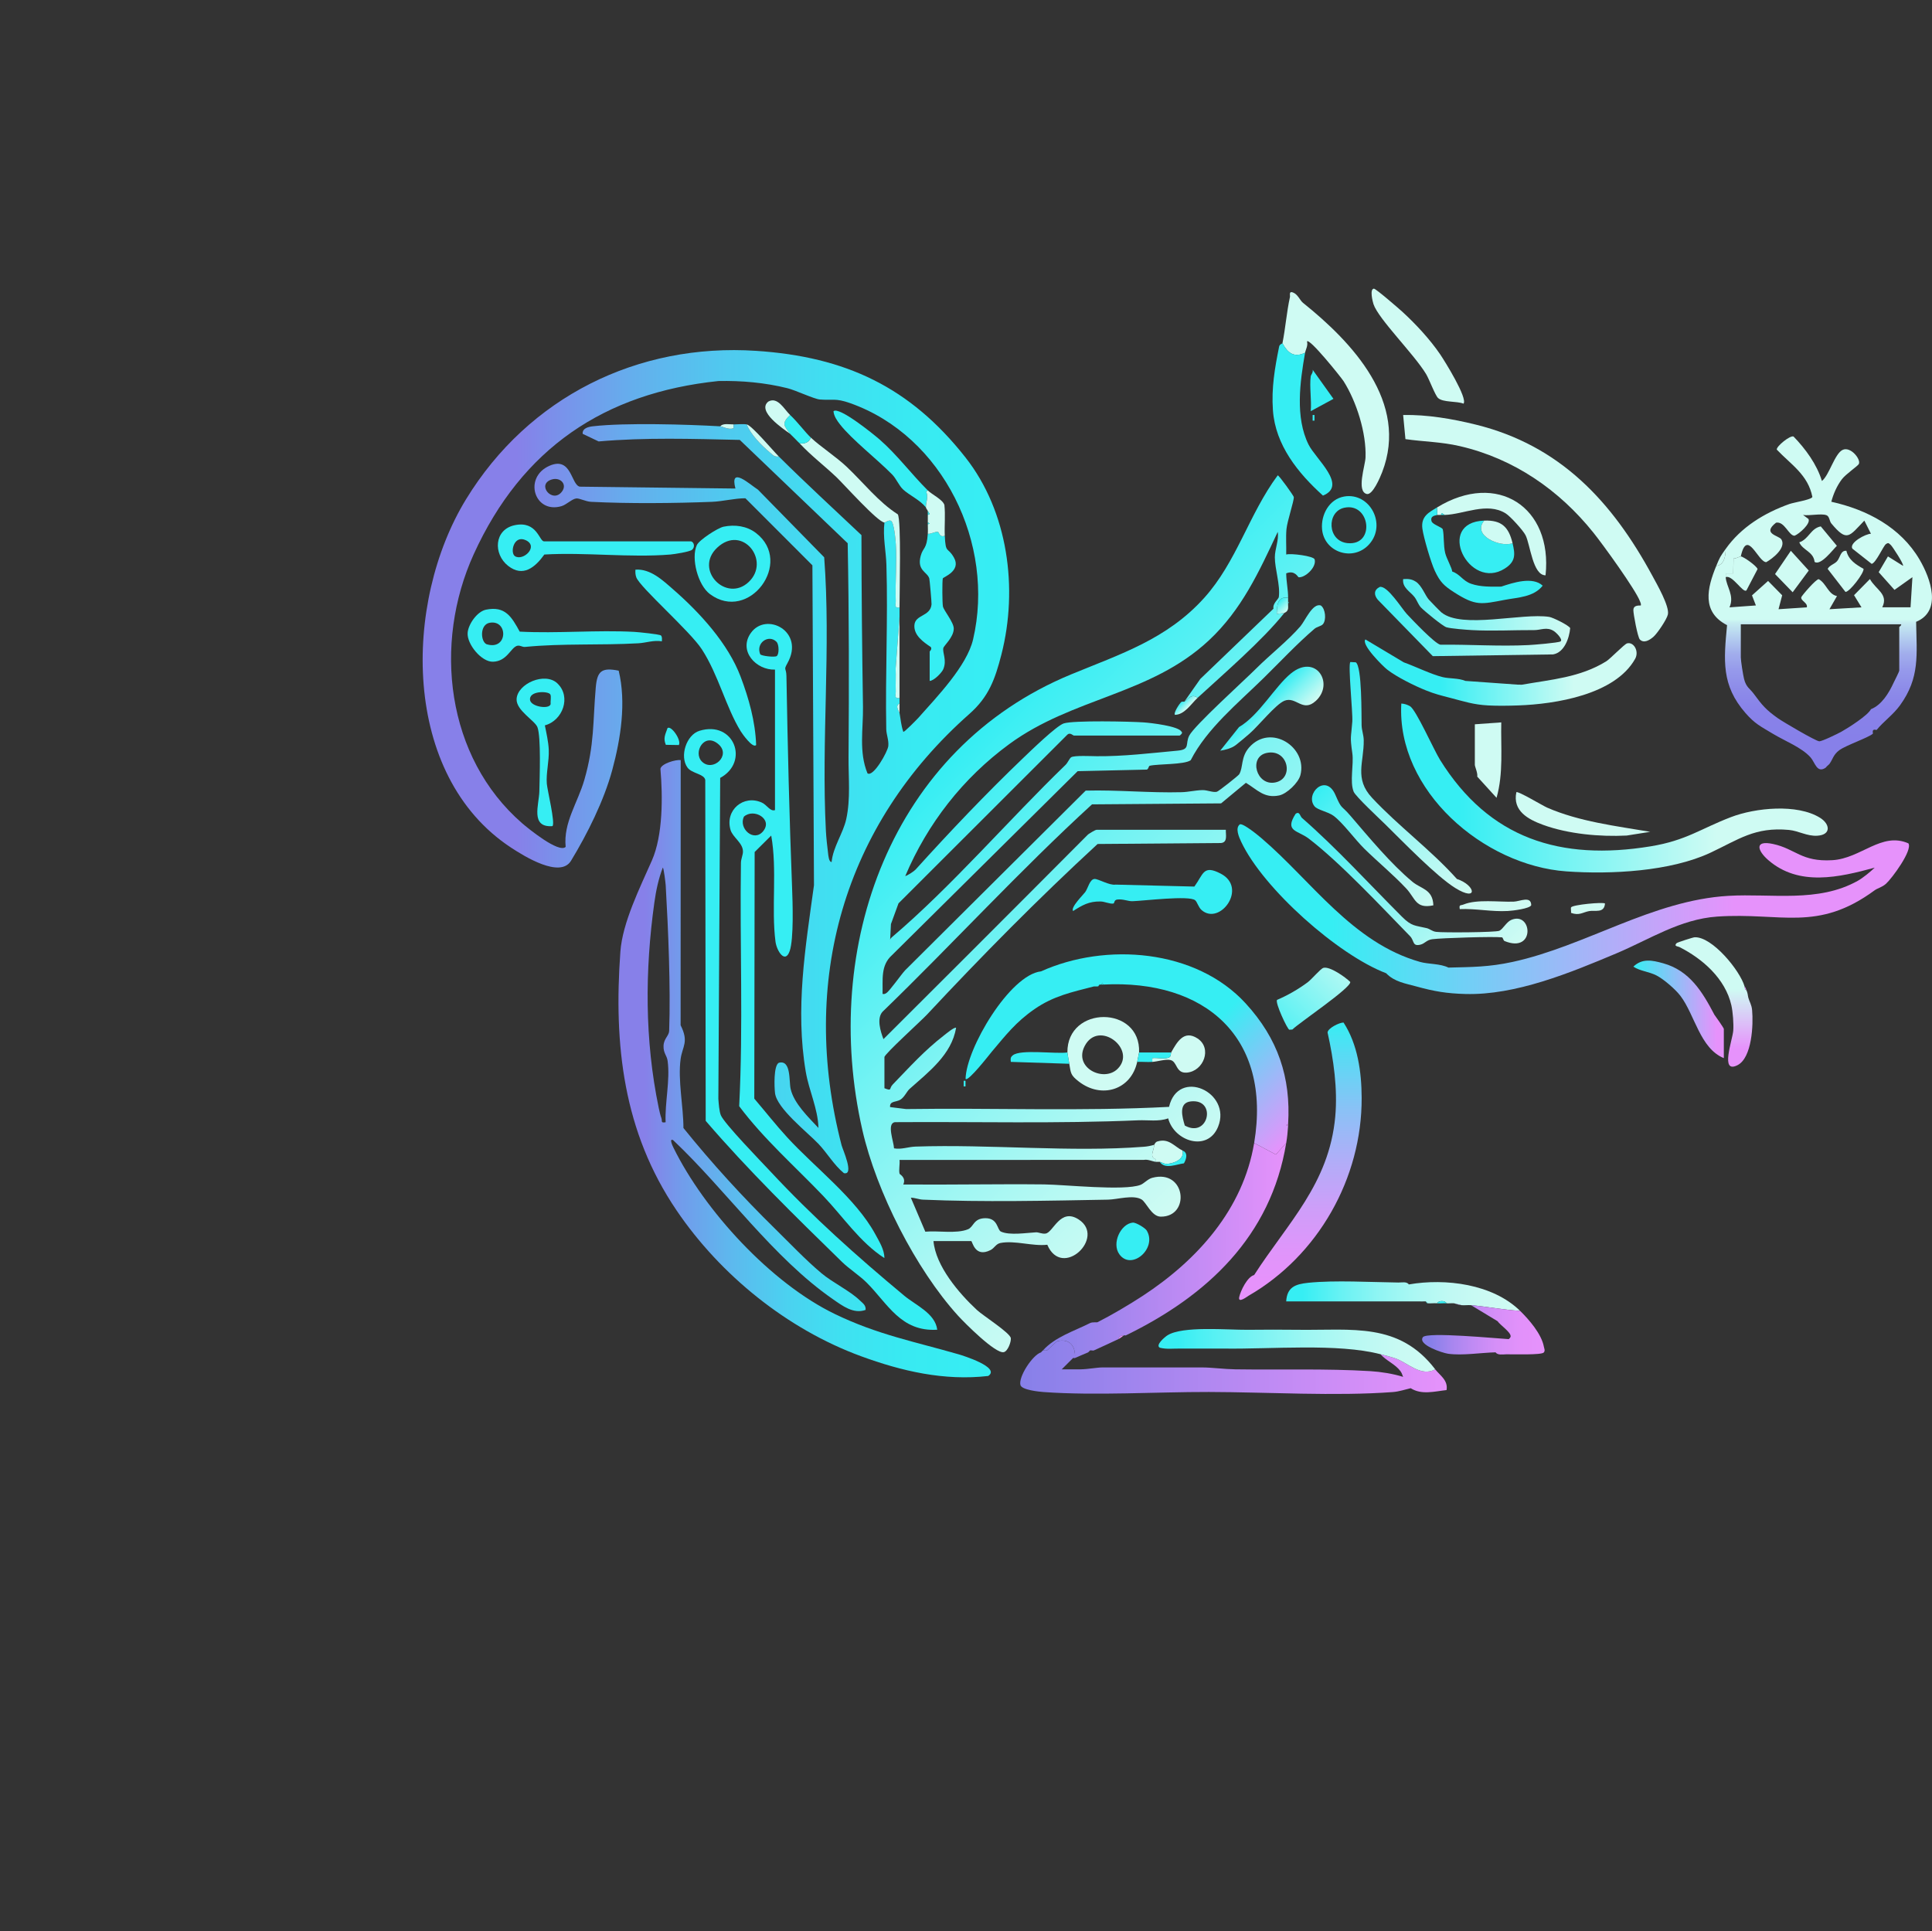 <?xml version="1.0" encoding="UTF-8"?>
<svg id="Layer_1" data-name="Layer 1" xmlns="http://www.w3.org/2000/svg" xmlns:xlink="http://www.w3.org/1999/xlink" viewBox="0 0 1024.23 1024">
  <rect x="0" y="0" width="1024.23" height="1024" fill="#333333" stroke="none"/>
  <defs>
    <style>
      .cls-1 {
        fill: url(#linear-gradient-8);
      }

      .cls-2 {
        fill: url(#linear-gradient-7);
      }

      .cls-3 {
        fill: url(#linear-gradient-5);
      }

      .cls-4 {
        fill: url(#linear-gradient-6);
      }

      .cls-5 {
        fill: url(#linear-gradient-9);
      }

      .cls-6 {
        fill: url(#linear-gradient-4);
      }

      .cls-7 {
        fill: url(#linear-gradient-3);
      }

      .cls-8 {
        fill: url(#linear-gradient-2);
      }

      .cls-9 {
        fill: url(#linear-gradient);
      }

      .cls-10 {
        fill: #e692fb;
      }

      .cls-11 {
        fill: #36eef3;
      }

      .cls-12 {
        fill: #cffbf3;
      }

      .cls-13 {
        fill: #cffbf3;
      }

      .cls-14 {
        fill: url(#linear-gradient-10);
      }

      .cls-15 {
        fill: url(#linear-gradient-11);
      }

      .cls-16 {
        fill: url(#linear-gradient-12);
      }

      .cls-17 {
        fill: url(#linear-gradient-13);
      }

      .cls-18 {
        fill: url(#linear-gradient-19);
      }

      .cls-19 {
        fill: url(#linear-gradient-14);
      }

      .cls-20 {
        fill: url(#linear-gradient-21);
      }

      .cls-21 {
        fill: url(#linear-gradient-20);
      }

      .cls-22 {
        fill: url(#linear-gradient-22);
      }

      .cls-23 {
        fill: url(#linear-gradient-23);
      }

      .cls-24 {
        fill: url(#linear-gradient-15);
      }

      .cls-25 {
        fill: url(#linear-gradient-16);
      }

      .cls-26 {
        fill: url(#linear-gradient-17);
      }

      .cls-27 {
        fill: url(#linear-gradient-18);
      }

      .cls-28 {
        fill: url(#linear-gradient-24);
      }

      .cls-29 {
        fill: #8780e9;
      }
    </style>
    <linearGradient id="linear-gradient" x1="511.61" y1="393.81" x2="691.52" y2="573.72" gradientUnits="userSpaceOnUse">
      <stop offset="0" stop-color="#36eef3"/>
      <stop offset=".46" stop-color="#83f4f3"/>
      <stop offset=".82" stop-color="#b9f9f3"/>
      <stop offset="1" stop-color="#cffbf3"/>
    </linearGradient>
    <linearGradient id="linear-gradient-2" x1="327.87" y1="566.62" x2="525.27" y2="566.62" gradientUnits="userSpaceOnUse">
      <stop offset=".07" stop-color="#8780e9"/>
      <stop offset=".17" stop-color="#719ceb"/>
      <stop offset=".31" stop-color="#5cbaee"/>
      <stop offset=".45" stop-color="#4bd1f0"/>
      <stop offset=".6" stop-color="#3fe1f1"/>
      <stop offset=".77" stop-color="#38eaf2"/>
      <stop offset="1" stop-color="#36eef3"/>
    </linearGradient>
    <linearGradient id="linear-gradient-3" x1="965.01" y1="231.37" x2="965.01" y2="407.92" gradientUnits="userSpaceOnUse">
      <stop offset=".55" stop-color="#cffbf3"/>
      <stop offset=".56" stop-color="#c6ecf1"/>
      <stop offset=".61" stop-color="#b2caef"/>
      <stop offset=".65" stop-color="#a2afec"/>
      <stop offset=".7" stop-color="#969aeb"/>
      <stop offset=".76" stop-color="#8d8be9"/>
      <stop offset=".82" stop-color="#8882e9"/>
      <stop offset=".92" stop-color="#8780e9"/>
    </linearGradient>
    <linearGradient id="linear-gradient-4" x1="224.06" y1="403.86" x2="534.98" y2="403.86" gradientUnits="userSpaceOnUse">
      <stop offset=".16" stop-color="#8780e9"/>
      <stop offset=".21" stop-color="#7d8cea"/>
      <stop offset=".36" stop-color="#64afed"/>
      <stop offset=".52" stop-color="#4fcaef"/>
      <stop offset=".68" stop-color="#41def1"/>
      <stop offset=".84" stop-color="#38eaf2"/>
      <stop offset="1" stop-color="#36eef3"/>
    </linearGradient>
    <linearGradient id="linear-gradient-5" x1="742.78" y1="417.8" x2="968.95" y2="417.8" gradientUnits="userSpaceOnUse">
      <stop offset=".14" stop-color="#36eef3"/>
      <stop offset=".74" stop-color="#cffbf3"/>
    </linearGradient>
    <linearGradient id="linear-gradient-6" x1="728.95" y1="327.42" x2="832.43" y2="327.42" xlink:href="#linear-gradient"/>
    <linearGradient id="linear-gradient-7" x1="547.62" y1="513.46" x2="661.34" y2="627.17" gradientUnits="userSpaceOnUse">
      <stop offset=".55" stop-color="#36eef3"/>
      <stop offset="1" stop-color="#e692fb"/>
    </linearGradient>
    <linearGradient id="linear-gradient-8" x1="700.46" y1="417.88" x2="794.49" y2="511.92" xlink:href="#linear-gradient"/>
    <linearGradient id="linear-gradient-9" x1="699.6" y1="367.29" x2="792.82" y2="460.52" xlink:href="#linear-gradient"/>
    <linearGradient id="linear-gradient-10" x1="719.36" y1="502.87" x2="664.1" y2="558.13" gradientUnits="userSpaceOnUse">
      <stop offset="0" stop-color="#cffbf3"/>
      <stop offset=".93" stop-color="#36eef3"/>
    </linearGradient>
    <linearGradient id="linear-gradient-11" x1="668.55" y1="372.63" x2="682.55" y2="386.64" gradientUnits="userSpaceOnUse">
      <stop offset="0" stop-color="#36eef3"/>
      <stop offset=".46" stop-color="#83f4f3"/>
      <stop offset=".82" stop-color="#b9f9f3"/>
      <stop offset="1" stop-color="#cffbf3"/>
    </linearGradient>
    <linearGradient id="linear-gradient-12" x1="681.87" y1="687.22" x2="805.87" y2="687.22" gradientUnits="userSpaceOnUse">
      <stop offset=".07" stop-color="#36eef3"/>
      <stop offset=".11" stop-color="#42eff3"/>
      <stop offset=".25" stop-color="#6cf2f3"/>
      <stop offset=".4" stop-color="#90f5f3"/>
      <stop offset=".55" stop-color="#abf8f3"/>
      <stop offset=".69" stop-color="#bff9f3"/>
      <stop offset=".85" stop-color="#cbfaf3"/>
      <stop offset="1" stop-color="#cffbf3"/>
    </linearGradient>
    <linearGradient id="linear-gradient-13" x1="697.32" y1="418.77" x2="759.21" y2="480.67" xlink:href="#linear-gradient"/>
    <linearGradient id="linear-gradient-14" x1="753.93" y1="705.1" x2="818.86" y2="705.1" gradientUnits="userSpaceOnUse">
      <stop offset=".07" stop-color="#8780e9"/>
      <stop offset=".24" stop-color="#a786ef"/>
      <stop offset=".43" stop-color="#c28bf4"/>
      <stop offset=".61" stop-color="#d68ff8"/>
      <stop offset=".8" stop-color="#e291fa"/>
      <stop offset="1" stop-color="#e692fb"/>
    </linearGradient>
    <linearGradient id="linear-gradient-15" x1="908.67" y1="565.57" x2="908.67" y2="496.94" gradientUnits="userSpaceOnUse">
      <stop offset=".14" stop-color="#e692fb"/>
      <stop offset=".6" stop-color="#cffbf3"/>
    </linearGradient>
    <linearGradient id="linear-gradient-16" x1="865.89" y1="535.17" x2="913.87" y2="535.17" gradientUnits="userSpaceOnUse">
      <stop offset="0" stop-color="#36eef3"/>
      <stop offset=".92" stop-color="#e692fb"/>
    </linearGradient>
    <linearGradient id="linear-gradient-17" x1="552.87" y1="663.02" x2="681.87" y2="663.02" gradientUnits="userSpaceOnUse">
      <stop offset="0" stop-color="#8780e9"/>
      <stop offset="1" stop-color="#e692fb"/>
    </linearGradient>
    <linearGradient id="linear-gradient-18" x1="656.07" y1="482.03" x2="1012.05" y2="482.03" gradientUnits="userSpaceOnUse">
      <stop offset=".14" stop-color="#36eef3"/>
      <stop offset=".74" stop-color="#e692fb"/>
    </linearGradient>
    <linearGradient id="linear-gradient-19" x1="723.55" y1="356.61" x2="867.63" y2="356.61" gradientUnits="userSpaceOnUse">
      <stop offset=".28" stop-color="#36eef3"/>
      <stop offset=".77" stop-color="#cffbf3"/>
    </linearGradient>
    <linearGradient id="linear-gradient-20" x1="626.39" y1="372.04" x2="629.78" y2="375.42" xlink:href="#linear-gradient"/>
    <linearGradient id="linear-gradient-21" x1="677.59" y1="318.99" x2="682.46" y2="323.86" xlink:href="#linear-gradient"/>
    <linearGradient id="linear-gradient-22" x1="689.38" y1="689.21" x2="689.38" y2="542.15" gradientUnits="userSpaceOnUse">
      <stop offset=".07" stop-color="#e692fb"/>
      <stop offset=".18" stop-color="#df95fa"/>
      <stop offset=".33" stop-color="#ce9ef9"/>
      <stop offset=".5" stop-color="#b1adf8"/>
      <stop offset=".69" stop-color="#89c2f6"/>
      <stop offset=".89" stop-color="#56dcf4"/>
      <stop offset="1" stop-color="#36eef3"/>
    </linearGradient>
    <linearGradient id="linear-gradient-23" x1="540.86" y1="724.92" x2="767" y2="724.92" xlink:href="#linear-gradient-17"/>
    <linearGradient id="linear-gradient-24" x1="614.18" y1="715.94" x2="760.87" y2="715.94" gradientUnits="userSpaceOnUse">
      <stop offset=".07" stop-color="#36eef3"/>
      <stop offset=".16" stop-color="#4ef0f3"/>
      <stop offset=".36" stop-color="#7bf3f3"/>
      <stop offset=".54" stop-color="#9ff7f3"/>
      <stop offset=".72" stop-color="#b9f9f3"/>
      <stop offset=".88" stop-color="#c9faf3"/>
      <stop offset="1" stop-color="#cffbf3"/>
    </linearGradient>
  </defs>
  <path class="cls-9" d="M612.87,616.02c-1.96-.17-4.21-1.47-6.45-1.05l-129.55.04c.28,2.28-.48,5.2.03,7.32.08.35,3.63,1.95,1.97,5.69,24.83.22,49.71-.31,74.55-.05,10.98.11,42.55,3.55,51.18.26,1.9-.72,3.87-3.12,6.24-3.75,17.91-4.8,20.38,20.77,4.49,20.59-4.85-.05-7.64-7.62-10.15-9.12-4.41-2.63-12.81.02-17.76.11-31.62.57-66.68,1.38-98.09,0-2.28-.1-4.22-1.01-6.45-1.04l7.67,18.03c6.64-.67,16.47,1.23,22.6-1.28,3.1-1.27,2.86-5.83,9.23-5.88,6.75-.05,6.16,6.15,8.26,7.11,4.59,2.11,13.53.65,18.57.38,1.43-.08,3.17.95,5.12.66,4.06-.6,7.72-13.84,17.51-7.48,14.64,9.5-8.78,31.9-16.63,13.41-7.83.9-17.16-2.41-24.82-.94-2.43.47-3.17,2.69-5.24,3.75-8.45,4.3-9.61-4.77-10.28-4.77h-20c1.17,13.26,13.51,27.7,22.99,36.51,3.31,3.09,17.74,12.2,18.02,15.01.2,1.97-1.59,6.86-3.7,7.38-4.37,1.08-20.96-15.66-24.34-19.38-22.32-24.61-43.19-65.61-50.66-98.34-22.18-97.14,15.08-202.19,110.72-241.65,26.11-10.77,50.74-18.6,70.48-40.52,17.3-19.2,23.71-44.4,38.99-64.99.72-.01,8.44,10.79,8.52,11.5.2,1.96-3.52,12.84-3.89,17.1-.39,4.44,0,8.94-.13,13.38,2.35-.75,14.57.78,15.07,2.58,1.17,4.18-5.18,9.89-8.5,9.47-.38-.05-2.01-3.93-6.57-2.06.03,4.5,1.02,8.4,1.01,13-5.72-1.09-5.95,4.3-6.01,8.49l4.01-.49c-11.42,14.39-32.34,32.43-46,45-3.14-2.35-4.57.3-7,2l8.46-12.04,38.78-37.23c-.55-2.82,2.67-5.01,2.83-6.16.86-6.31-2.12-14.9-2.11-21.11.01-4.34,2.21-9.04,1.54-13.45-9.96,21.21-19.07,41.23-36.49,57.51-31.07,29.02-72.04,30.18-105.93,55.07-24.44,17.95-43.23,41.99-55.06,69.93,1.37-.41,4.69-2.59,5.5-3.49,17.82-19.73,37.47-40.42,56.95-59.05,3.96-3.79,17.71-17.16,21.58-18.42,5.18-1.69,35.32-1.03,42.43-.54,3.8.26,18.7,2,20.02,4.99.99.55-.9,2-1.01,2h-56c-.52,0-2.05-1.79-3.45-.56l-89.59,89.51-4.01,10.99-.46,9.04c-.13-1.14.47-1.66,1.25-2.32,31.48-26.78,61.63-61.98,91.79-91.14,1.16-1.13,2.12-3.51,2.97-4.03,1.74-1.06,10.7-.57,13.54-.55,14.09.13,28.7-1.63,42.97-2.96,6.78-.63,3.81-3.47,6.06-7.93,2.7-5.34,29.07-29.17,35.45-35.55,7.29-7.28,17.21-15.1,23.52-22.47,2.49-2.91,6.44-12.51,10.84-10.99,2.47,1.8,2.97,7.72,1.08,9.9-.97,1.11-3.11,1.27-4.52,2.48-9.57,8.23-17.99,17.32-26.92,26.08-13.51,13.26-30.11,26.82-38.66,43.57-3.47,2.42-17,1.88-21.69,2.92-.77.17-.6,2.34-2.11,2.06l-36.12.82-98.47,97.58c-6.08,5.43-4.76,13.02-4.97,20.52.95.18,1.28,0,2.02-.46,1.76-1.1,7.76-9.72,9.94-12.06l95.73-95.27c16.98-.46,33.84,1.3,50.84.84,3.65-.1,7.07-.99,10.99-1.11,2.67-.08,5.55,1.39,7.7.88.91-.22,11.4-8.51,11.84-9.25,2.24-3.7.75-9.08,5.27-14.23,11.4-12.98,31.1-.13,27.18,14.69-1.07,4.04-7.19,9.9-11.25,10.74-7.95,1.64-11.55-3.02-17.63-6.7l-13.16,10.91-68.43.52c-38.42,35.15-73.61,73.73-111.06,109.97-3.18,3.56-1.09,10.37.5,14.51l46.04-45.96c20.85-20.82,41.63-41.71,62.43-62.57.9-.65,3.79-2.46,4.54-2.46h68.5c-.1,2.69,1.07,6.6-2.5,7l-65.48.52c-31.47,28.98-61.37,59.3-90.5,90.5-2.99,3.2-22.51,20.9-22.51,22.49v16.5c4.29,1.67,2.22.28,4.44-2.02,9.07-9.36,16.61-17.84,27.08-25.95.95-.74,5.78-4.77,6.47-4.02-2.41,14.25-14.59,23.37-24.64,32.35-1.52,1.35-2.67,4.28-4.82,5.68s-5.88.58-5.53,3.96l8.45,1.05c46.46-.68,93.07,1.26,139.43-1.16,4.85-20.87,33.4-7.77,26.01,10.52-5.48,13.57-23.29,7.77-26.47-4.43-5.06,1.85-10.6.81-15.92,1.03-42.84,1.85-86.01.68-129.01.99-4.37.76-.57,10.19-.4,13.88,3.88.72,7.51-.8,11.35-.93,39.31-1.35,82.52,3.11,121.1.09,1.92-.15,3.63-.49,5.45-1.04-.03,3.21-2.85,6.29.98,7.66l.02,1.34ZM671.61,399.19c-9.92,2.02-5.57,17.75,4.53,15.65s6.75-17.95-4.53-15.65ZM628.11,596.77c12.61,6.98,17.11-14.28,3.23-12.81-6.69.71-4.65,8.12-3.23,12.81Z"/>
  <path class="cls-8" d="M360.87,403.02l-.05,140.56c4.51,8.95.94,11.12.01,17.9-1.54,11.29,1.48,25.1,1.49,36.6,15.19,18.82,31.33,36.5,48.58,53.42,7.86,7.71,15.99,16.33,24.5,23.5,6.06,5.1,15.16,9.35,20.48,14.52,1.46,1.42,3.3,2.54,3,5-6.42,2.33-12.3-2.2-17.32-5.68-31.84-22.07-56.68-57.9-84.69-84.32-2.41-1.25-.04,3.57.11,3.89,16.42,33.46,51.73,71.93,85.68,88.32,22.72,10.97,42.13,14.57,65.64,21.36,1.69.49,22.43,6.87,15.6,11.45-23.35,2.69-45.83-2.54-67.54-10.51-38.98-14.31-74.44-42.95-97.7-77.3-28.24-41.69-33.38-87.59-29.77-137.21,1.12-15.41,10.42-33.99,16.71-48.3,5.89-13.4,5.79-34.1,4.51-48.61.51-2.75,8.13-4.97,10.77-4.61ZM352.87,595.02c-.46-10.31,2.47-22.36,1.06-32.55-.41-2.96-2.3-4.08-2.16-7.96s2.89-5.33,2.98-7.93c.81-23.2-.47-53.54-1.83-77.1-.07-1.24-1.06-9.47-1.54-9.47-2.29,5.93-3.6,12.22-4.48,18.53-5.04,36.1-5.13,72.91,2.28,108.69.37,1.79.84,3.9,1.45,5.6.57,1.59-.54,2.68,2.25,2.19Z"/>
  <path class="cls-7" d="M914.87,291.02c8.07-11.41,20.36-19.03,33.72-23.78,2.44-.87,11.92-2.33,12.22-3.79-2.32-11.74-11.3-17.11-18.87-25.07-.3-1.7,7.21-7.8,8.91-6.92,6.33,6.56,12.33,14.7,15.02,23.56,3.89-3.04,6.76-14.52,11-16.5s9.85,5.1,8.56,7.51c-.59,1.1-6.96,5.38-8.99,8.09-2.64,3.52-4.45,7.64-5.59,11.9,18.94,4.2,36.78,13.55,46.81,30.71,5.9,10.09,11.98,27.23-1.85,32.96.3,17.39,2.1,29.58-8.53,44.26-3.65,5.04-8.76,8.57-12.42,13.08-3.03-.76-1.69,1.73-2,2-2.39,2.1-14.18,6.1-17.77,8.73-3.18,2.33-3.44,4.81-5.23,7.27-.31.42-1.29,1.08-2,2-4.66,3.17-5.64-2.82-8.02-5.48-4.8-5.33-13.5-8.6-19.98-12.52s-9.44-5.18-14.51-10.99c-12.88-14.74-11.52-27.98-9.76-46.58-13.58-6.98-10.59-19.59-5.73-31.43,4.29-.38,4.98-5.47,5-9ZM914.87,306.02c.28,5.02,4.8,9.72,2,16l14-1.01-2.07-5.34,8.53-7.65,7.47,7.6-1.93,7.39,14.99-1c.64-2.4-3.29-3.4-2.93-5.36.12-.66,7.87-9.8,9.29-9.56,4.01,2.25,4.99,8.06,9.64,8.94l-4,6.98,16.99-1-3.95-6.44,8.42-8.56c3.08,5.65,10,7.94,6.54,14.99h14.99s1-15.99,1-15.99l-9.51,6.75-8.38-9.4,4.91-8.35,7.98,4.99c.66-.67-5.7-10.42-6.46-11.03-1.03-.84-1.11-1.48-2.57-.5-1.37.92-5.28,10.01-7.57,10.49l-10.25-8.08c-1.81-3.16,7.19-7.91,9.86-7.88l-3.5-6.97c-8.09,8.38-9.08,11.59-17.51,1.49-1.03-1.23-.92-3.78-2.62-4.38-2.89-1.02-8.99.45-12.37-.12l2.86,2.12c1.39,2.37-4.93,7.99-7.36,8.91-3.09,0-5.27-7.77-9.8-6.93-7.69,6,1.5,6.74,2.82,8.88,2.73,4.41-4.67,10.18-8.02,12.05-4.39,0-10.14-18.26-13.5-3.03-.49-.03-2.76,1.27-3.88,1.11l-.11,7.9h-4.02c.02.66-.03,1.33,0,1.99ZM929.87,368.02c4.29,5.87,6.47,8.42,12.69,12.81,2.76,1.95,19.86,12,21.87,12.2,1.36.14,9.9-4.04,11.7-5.04,3.64-2.02,14.15-8.7,15.74-11.98,5.68-2.23,9.5-8.56,12-14,.58-1.26,3-5.85,3-6.5v-23c0-.3,1.27-.77,1-1.5h-85v17.5c0,1.83,1.17,9.18,1.69,11.31,1.12,4.66,3.17,5.25,5.31,8.19Z"/>
  <path class="cls-11" d="M417.45,351.64c-2.21,3.9-.61,2.21-.53,6.84.66,37.58,1.53,74.53,2.99,112,.3,7.71.98,27.34-1.28,33.8-2.43,6.95-6.87-.13-7.51-5.02-2.28-17.46.98-38.36-2.27-56.24l-8.78,8.71-.19,130.77c5.8,6.79,11.43,13.97,17.46,20.54,14.72,16.04,36.41,32.41,46.68,51.32,2.07,3.82,4.89,8.3,4.82,12.67-13.04-8.44-21.83-21.88-32.48-33.01-14.98-15.67-31.41-30.05-44.49-47.51,2.2-42.92.28-86.02.93-129.02.03-2.15,1.07-4.14,1.07-5.99,0-4.63-5.4-7.51-6.57-11.43-3.14-10.49,6.87-18.94,16.55-14.55,2.8,1.27,4.43,4.86,7,4v-74.5c-9.91.38-19.53-9.81-12.85-19.35,8.13-11.61,28.95-.86,19.43,15.97ZM411.63,340.26c-4.17-4.13-11.09.62-8.61,6.62.57.93,7.59,1.7,8.71.99,1.37-.87,1.36-6.17-.1-7.61ZM404.56,440.73c5.35-6.49-5-12.41-10.2-7.72-2.94,6.31,5.3,13.68,10.2,7.72Z"/>
  <path class="cls-6" d="M511.85,242.55c-29.45-37.44-63.69-53.4-110.97-56.53-62.78-4.15-120.6,24.39-153.81,78.69-33.44,54.69-34.41,146.43,23.89,184.72,6.93,4.55,26,16.45,31.77,6.94,8.68-14.32,17.46-31.86,21.86-48.14,4.49-16.59,7.48-35.78,3.4-52.64-9.09-1.83-11.4.26-12.15,8.89-1.6,18.43-.64,30.2-6.04,48.96-3.52,12.22-11.21,22.72-9.92,35.58-3.6,3.54-19.97-9.85-23.02-12.49-40.41-35.04-47.33-95.22-25.7-142.72,25.53-56.07,69.22-85.49,129.71-91.79,12.24-.26,24.77.85,36.67,3.83,4.16,1.04,14.1,5.72,17.06,5.96,6.71.54,8.25-.84,16.06,1.92,49.4,17.43,77.01,74.81,65.21,125.29-3.29,14.09-19.25,30.55-28.97,41.53-.81.91-7.58,7.81-8.01,7.47-1.16-3.25-1.39-6.65-2.01-10-.18-.98-2.61-3.6,0-5v-3c-3.02.56-1.94-1.53-2-3.45-.13-4.02.13-8.07-.05-12.09l2.05-27.45c0-1.67,0-3.33,0-5-3.02.56-1.94-1.53-2-3.45-.33-9.88.65-20.33.04-30.09-.15-2.36-.97-11.87-2.66-12.41-1.34-.43-2.91.97-3.38.95-.92,7.49.83,15.32,1.04,22.46.87,28.97-.63,58.1-.08,87.08.06,3.02,1.38,5.66,1.09,8.96-.25,2.87-7.91,16.67-11.04,14.5-4.69-11.44-2.21-23.59-2.39-35.33-.47-30.31-.78-60.65-.81-90.98-14.65-13.84-29.51-27.5-43.81-41.69-2.27.37-3.05-.73-4.54-1.96-4.41-3.65-10.46-9.75-12.46-15.04-1.76-.34-4.96-.02-7,0v2c-2.42,1.06-5.85-.93-7-1-17.74-1.01-50.5-1.97-67.52-.02-2.39.27-5.72,1.04-5.47,4l8.47,4.04c25-2.19,49.79-1.35,74.82-.81l57.21,54.79c.73,37.82.73,75.71.45,113.55-.08,10.63,1.14,21.98-1.21,32.7-1.66,7.57-6.99,14.73-7.76,22.75-1.48.07-1.74-3.54-1.87-4.61-.44-3.44-.98-8.42-1.16-11.84-2.48-48.01,2.72-97.23-.9-145.1l-35.12-35.86c-4.36-2.8-15.18-12.88-11.93-.6l-82.5-.99c-4.69-.88-4.28-16.23-16.08-11.08-14.03,6.13-8.03,25.69,6.41,21.4,2.58-.77,5.57-3.86,7.82-4.07,1.71-.16,4.94,1.64,7.81,1.79,19.81,1.01,44.19.78,64.09,0,5.75-.22,11.92-1.89,17.73-1.89l35.52,35.55.83,169.63c-4.55,33.05-10,65.48-4.35,98.9,1.69,10,6.47,19.58,6.72,29.77-5.26-5.64-13.03-13.02-14.75-20.74-.91-4.08.33-15.57-6.26-13.8-2.8,1.45-2.4,12.77-2.01,16.06.98,8.17,17.09,20.69,23.05,26.95,4.61,4.85,8.18,11.17,13.49,15.52,5.64,1.23-.67-12.59-1.24-14.77-22.55-87.01,1.1-169.84,67.73-228.71,10.28-9.08,13.62-18.37,16.99-31.51,8.96-34.98,3.55-75.77-19.03-104.47ZM297.95,260.59c-4.98,6.72-13.9-3.89-5.35-6.39,4.45-1.3,8.21,2.54,5.35,6.39Z"/>
  <path class="cls-3" d="M747.5,374.43c3.17,1.8,12.6,23.12,15.95,28.5,26.03,41.76,63.79,53.63,111.63,45.79,18.84-3.09,26.34-9.26,42.53-15.47,12.98-4.98,35.09-7.19,47.22.31,5.4,3.33,6.06,9.09-1.42,9.54-5.47.33-9.84-2.58-15.04-3.07-18.06-1.69-26.73,5.12-41.66,12.11-21.16,9.89-52.6,11.56-76.32,9.87-43.78-3.11-90.08-42.69-87.5-88.99,1.61.08,3.23.61,4.62,1.41Z"/>
  <path class="cls-11" d="M496.87,705.02c-19.35,1.18-26.19-13.78-37.47-25.02-3.71-3.7-9.28-7.27-13.05-10.95-24.75-24.17-49.71-48.56-72.23-74.77l-.23-180.77c-.63-3.25-7.11-3.34-9.44-6.56-4.28-5.93-.62-17.33,6.37-19.48,18.28-5.63,26.69,16.46,10.98,24.98l-.97,170.12c.16,2.38.47,6.63,1.3,8.7,1.8,4.44,21.48,24.68,26.23,29.77,22.45,24.11,45.68,44.85,71.04,65.96,6.12,5.09,16.4,9.35,17.47,18.02ZM372.11,403.78c5.71,5.72,15.72-3.22,8.73-9.23-7.5-6.45-13.56,4.39-8.73,9.23Z"/>
  <path class="cls-13" d="M876.52,337.67c-1.88,1.61-4.96,3.67-7.18,1.38-1.15-1.19-3.47-13.65-3.43-15.62.05-2.28,2.06-2.4,3.96-2.41.18-.86-.15-1.39-.4-2.08-2.27-6.19-19.65-30.16-24.63-36.38-18.22-22.77-42.27-39.41-70.97-46.03-9.98-2.3-18.85-2.29-28.79-3.7l-1.22-12.8c12.74-.25,26.06,2.03,38.43,5.08,44.78,11.02,72.4,40.8,93.74,80.26,2.41,4.45,9.14,16.15,8.18,20.44-.59,2.65-5.65,10.11-7.71,11.88Z"/>
  <path class="cls-13" d="M679.87,182.02c1.61-8.04,2.22-16.46,3.98-24.54.19-.86-.69-3.23,1.51-2.45,2.71.97,3.72,4.18,5.43,5.55,26.04,20.87,56.25,52.77,41.94,89.79-1.04,2.69-5.08,12.34-8.18,11.54-5.57-1.43-.8-15-.63-19.35.49-12.9-4.75-29.59-11.63-40.45-1.23-1.94-18.1-23.01-19.4-21.09.63,2.27-.7,4.23-1.01,6-5.98,2.89-9.27-.03-12-5Z"/>
  <path class="cls-4" d="M750.55,308.37c3.24,2.11,4.97,7.34,6.93,9.54.95,1.07,5.89,6.14,6.69,6.8,10.87,8.94,42.74.11,57.13,2.37,1.99.31,10.35,4.43,11.12,5.95-.45,5.15-3.05,12.98-9.11,13.94l-63.72.92-29.17-29.91c-2.17-2.61-2.08-5.24,1.08-6.8,4.07-.78,11.67,11.53,14.33,14.38,2.94,3.14,14.71,15.58,17.74,16.26,15.52-.18,31.28.98,46.78.2,2.76-.14,15.83-1.2,16.94-1.94,1.48-.99-2.29-4.69-3.5-5.47-3.73-2.43-6.93-.51-10.39-.53-10.78-.06-22.46.6-33.08,0-3.11-.18-11.01-.77-13.5-1.5-1.94-.56-11.8-8.67-13.51-10.49-1.52-1.63-2.09-3.82-3.44-5.56-2.28-2.93-6.56-4.93-6-9.49,2.53-.17,4.48-.09,6.68,1.35Z"/>
  <path class="cls-11" d="M400.87,395.02c-1.78,1.97-7.38-5.98-8.19-7.3-7.88-12.81-11.78-29.86-20.58-43.42-6.31-9.72-32.92-32.96-34.78-38.22-.47-1.33-.56-2.66-.44-4.05,7.97-.57,14.43,5.62,20.01,10.48,14.18,12.36,29.11,28.7,35.74,46.26,4.38,11.63,7.79,23.7,8.24,36.25Z"/>
  <path class="cls-11" d="M691.87,187.02c-2.7,15.48-5.32,34.21,1.83,48.67,3.83,7.75,20.91,21.67,7.66,27.08-13.24-11.94-25.22-26.79-26.53-45.22-.84-11.88.98-22.34,3.3-33.83.24-1.19,1.72-1.6,1.75-1.72,2.73,4.97,6.02,7.89,12,5Z"/>
  <path class="cls-2" d="M660.39,532.01c-26.44-28.86-74.21-32.45-108.51-16.99-16.48,1.83-39.66,40.81-39.99,57,1.3,1.76,12.9-13.24,13.98-14.51,7.36-8.7,12.64-15.6,22.54-22.46,10.16-7.03,19.73-8.99,31.47-12.03.66.02,1.34.01,2,0l1-1c.33-.02.67.02,1,0l.5-.98.5.98c54.06-2.79,89.36,27.94,80,84l11.51,6.11,5.49-6.11c.56-3.43.73-5.43,1-9l-.98-.5.98-.5c1.53-24.79-5.39-45.35-22.49-64.01Z"/>
  <path class="cls-11" d="M366.37,287.02c1.65.47,2.17,3.1.49,4.49-1.28,1.06-9.33,2.32-11.5,2.5-21.43,1.77-45.11-1.28-66.78,0-4.89,6.83-11.32,12.2-19.2,6.01-8.04-6.31-7.42-19.24,3.44-21.55,11.89-2.53,13.07,8.55,15.56,8.55h78ZM273.01,294.89c4.31,2.74,12.68-5.08,5.86-8.41-6.56-3.2-8.6,6.67-5.86,8.41Z"/>
  <path class="cls-11" d="M350.87,340.02c-4.31-.73-8.4.82-12.45,1.05-20.32,1.14-40.05-.02-60.09,1.93-1.49.15-2.84-1.14-4.43-.51-3.27,1.28-5.21,8.1-12.49,8.36-6.13.22-13.89-9.28-13.5-15.26.29-4.5,4.99-11.35,9.7-12.33,10.26-2.12,13.65,3.85,17.91,11.63,20.07,1.06,40.88-.96,60.86.14,2.29.13,13.59,1.28,14.07,1.93.72.98.43,1.98.44,3.05ZM259.62,330.19c-5.32.93-4.9,9.79-1.75,11.35,11.4,3.63,11.72-13.08,1.75-11.35Z"/>
  <path class="cls-11" d="M491.87,283.02c1.73.2,3.88-1.24,5.36-1.05.53.07.98,3.28,3.64,2.05.45,9.96,1.47,5.61,4.87,11.64,3.99,7.07-5.75,10.33-5.92,11.02-.37,1.53-.28,13.03.06,14.82.43,2.23,5.81,8.44,5.75,11.84-.08,4.67-5.28,8.94-5.54,10.29-.5,2.6,1.98,6.31.01,11.13-.74,1.82-4.96,6.21-7.24,6.26v-15.5c0-.35,1.42-1.15.58-2.48-3.92-2.6-9.01-6.18-8.68-11.53.37-5.79,8.49-4.52,9.09-11.09.08-.92-1-13.05-1.19-13.71-1.05-3.52-6.67-4.15-4.56-11.96,1.29-4.78,3.2-3.28,3.76-11.74Z"/>
  <path class="cls-11" d="M633.59,477.31c-3.2-2.67-27.43.34-33.22.51-2.35.07-5.06-1.27-8.06-.88-1.89.24-1.33,1.99-2.1,2.12-1.81.32-4.55-1.07-6.82-1.1-6.12-.09-9.56,1.92-14.5,5.07-1.47-1.91,5.23-8.43,6.43-10.06,1.5-2.06,2.41-6.91,5.02-6.95,1.96-.02,7.98,3.56,11.06,3l41.78,1.04c4.87-6.68,4.65-11.74,14.02-6.83,14.45,7.56-.59,27.81-10.24,19.24-1.62-1.44-2.27-4.23-3.35-5.14Z"/>
  <path class="cls-1" d="M690.22,433.66c18.38,16.02,36.06,35.47,53.06,52.43,5.17,5.16,6.9,4.53,13.02,6,1.82.44,2.84,1.68,5.02,1.98,3.57.5,31.6.3,33.53-.57s3.74-4.64,6.28-5.74c11.2-4.84,13.01,17.96-3.51,11.18-.73-.3-.76-1.89-1.41-1.96-4.47-.51-31.75.33-36.89.99-3,.38-3.93,2.27-6.19,2.86-4.49,1.17-3.25-2.06-5.61-4.47-14.99-15.38-37.29-39.23-53.74-51.75-5.88-4.48-12.96-3.68-6.94-13.11,2.15-1.61,2.4,1.32,3.37,2.16Z"/>
  <path class="cls-13" d="M603.87,558.02c-.01.25-.82,4.2-1,5-3.29,14.97-18.97,19.67-30.93,10.43-4.42-3.41-4.22-4.42-5.07-9.43-.18-1.06-1-5.7-1-6-.24-25.07,39.01-25.02,38,0ZM592.52,566.67c10.34-10.37-10.14-26.3-17.51-12.02-5.99,11.6,10.2,19.35,17.51,12.02Z"/>
  <path class="cls-5" d="M718.74,351.16c3.35,2.06,2.99,28.32,3.1,33.4.06,2.65,1.1,5.12,1.13,7.96.15,11.67-5.13,20.27,4.41,30.49,14.05,15.05,31.2,27.62,44.98,43.02,10.04,3.33,11.33,12.34-.82,4.82-10.07-6.22-27.99-24.78-37.19-33.81-2.99-2.93-15.69-14.75-16.72-17.28-2.17-5.35.12-14.41-.7-20.3-1.34-9.53-.69-7.76-.02-16.91.33-4.58-2.37-30.27-1.03-31.54l2.86.15Z"/>
  <path class="cls-13" d="M743.52,165.37c7.01,6.42,14.57,14.57,19.98,22.52,2.35,3.45,14.73,23.35,12.36,26.13-3.42-1.42-10.91-.58-13.49-3-1.58-1.49-4.66-9.88-6.33-12.67-6.41-10.63-25.26-29.17-27.9-37.09-.45-1.35-2.14-8.09.23-8.21.98-.05,13.36,10.68,15.16,12.33Z"/>
  <path class="cls-11" d="M383.6,279.25c6-1.23,12.31-.39,17.19,3.36,20.13,15.48-3.73,47.73-24.4,32.4-6.41-4.75-10.13-19.02-6.99-25.97,1.24-2.75,11.16-9.17,14.21-9.79ZM380.22,290.37c-12.52,11.73,4.87,29.38,16.7,18.2s-3.26-30.78-16.7-18.2Z"/>
  <path class="cls-11" d="M295.53,362.37c7.4,7.06,2.84,19.7-6.68,22.22.8,3.91,1.91,8.97,2.07,12.89.25,6.26-1.49,12.28-1.03,18.03.27,3.44,4.58,20.96,2.99,22.51-11.89.86-7.09-11.37-6.95-18.46s.97-28.87-1.02-34.02c-1.36-3.53-11.36-8.88-11.04-14.93.44-8.14,15.06-14.55,21.67-8.25ZM291.73,368.16c-1.15-1.89-11.75-1.98-10.68,3.21.88,3.45,10.19,4.78,10.86,1.97-.18-1.43.45-4.15-.18-5.18Z"/>
  <path class="cls-13" d="M761.87,269.02c31.83-19.45,61.31-.21,57.49,36.01-6.78.02-8.08-16.15-10.58-21.21-1.25-2.53-8.08-10.08-10.58-11.63-9.94-6.16-22.17.54-32.33.83l-1.49-.99-.51.99c-.67,0-1.33,0-2,0,.31-.47-.22-3.03,0-4Z"/>
  <path class="cls-14" d="M676.99,530.14c5.54-2.32,11.4-5.72,16.21-9.29,2.19-1.62,6.88-7.27,8.39-7.69,3.41-.93,11.64,4.92,14.23,7.47.62,3.04-26.99,21.57-30.69,25.23l-1.62.1c-1.05-.29-7.56-14.17-6.52-15.82Z"/>
  <path class="cls-13" d="M429.87,232.02c5.22,4.9,13.3,10.08,19.01,15.49,8.88,8.4,16.85,18.68,27.07,25.18,1.92,2.97.89,42.21.92,49.34-3.02.56-1.94-1.53-2-3.45-.33-9.88.65-20.33.04-30.09-.15-2.36-.97-11.87-2.66-12.41-1.34-.43-2.91.97-3.38.95-3.52-.16-21.64-20.43-25.45-24.05-6.66-6.31-13.03-11.03-19.55-17.95,2.73.37,4.93-.36,6-3Z"/>
  <path class="cls-15" d="M697.51,371.66c-6.92,6.32-10.42-2.63-16.6-.11-4.66,1.9-13.93,13.53-18.54,17.47-1.91,1.64-5.47,4.67-7.25,6.03-2.23,1.69-5.5,2.54-8.24,2.97l9.97-12.52c10.71-6.27,19.07-21.58,27.52-28.44,13.25-10.77,23.26,5.38,13.15,14.61Z"/>
  <path class="cls-16" d="M746.87,681.02c-1.04-1.66-3.79-1-5.49-1.02-14.61-.18-33.78-1.32-47.89.14-6.8.71-11.18,2.31-11.63,9.87h71c.98.11,2.01-.08,3,0l1,1c1.64.14,3.36-.14,5,0,.66-1.58,4.34-1.58,5,0,1.31.12,2.69-.12,4,0l4,1c1.64.14,3.36-.14,5,0,8.59.75,17.37,2.51,26,3-14.51-14.21-39.46-17.39-59-14Z"/>
  <path class="cls-17" d="M759.87,480.01c-9.51,2-9.44-3.69-14.45-9.02-6.94-7.38-14.86-13.88-22.07-20.94-4.98-4.88-11.59-14.03-16.45-17.55-3.02-2.19-8.41-3.02-10.01-4.99-5.25-6.45,5.94-17.87,11.06-6.06,3.5,8.08,2.83,5.08,7.95,11.05,9.73,11.33,21.49,25.57,32.94,35.06,4.56,3.78,10.76,3.89,11.04,12.45Z"/>
  <path class="cls-11" d="M490.87,269.02c-3.16-3.94-8.83-6.48-12.05-9.45-2.32-2.15-3.56-5.66-5.93-8.07-7.89-8.03-21.28-18.43-27.55-26.45-1.54-1.97-3.3-4.44-3.47-7.02,2.95-2.65,21.35,12.3,24.47,15.02,9.35,8.17,16.7,18.19,25.53,26.97l-.83.67c1.26,3.02-.28,5.84-.17,8.33Z"/>
  <path class="cls-11" d="M786.87,276.02c-6.76,7.81,8.42,14.38,15,12,1.39,5.86,1.76,9.67-4.09,13.41-19.03,12.16-37.18-24.49-10.91-25.41Z"/>
  <path class="cls-13" d="M874.87,441.03l-12.5,1.98c-14.16.72-30.94-.79-44.31-5.67-8.03-2.93-16.24-7.43-14.18-17.31.77-.81,13.92,7.12,16.32,8.17,17.02,7.42,36.46,9.75,54.67,12.84Z"/>
  <path class="cls-13" d="M781.87,384.02l14.01-1.01c-.29,13.36,1.21,27-2.5,40l-10.23-11.24c.34-1.85-1.28-5.31-1.28-6.25v-21.5Z"/>
  <path class="cls-11" d="M712.61,263.25c13.57-2.33,22.67,14.75,13.28,25.29-8.47,9.5-23.98,4.34-25.02-8.02-.63-7.51,3.72-15.89,11.75-17.27ZM712.6,269.22c-9.38,2.07-9.07,17.77,1.9,18.76,14.79,1.33,11.86-21.79-1.9-18.76Z"/>
  <path class="cls-19" d="M818.46,713.99c-1.24-6.68-7.76-14.25-12.59-18.97-8.63-.49-17.41-2.25-26-3l14.03,8.47c1.45,2.12,6.96,5.73,6.95,7.99,0,.8-.99,1.42-.98,1.53-6.1-.31-43.44-3.97-45.54-1.04-2.89,4.04,10.37,8.35,13.3,8.78,7.45,1.09,17.32-.55,25.24-.74,1.03,1.6,3.88,1.09,5.55,1.05,3.7-.09,18.92.5,20.03-1,.81-1.04.2-2.02,0-3.08Z"/>
  <path class="cls-24" d="M928.86,535.54c-.28-2.95-1.4-4.34-1.99-6.52-.39-1.46-.18-1.98-1-4-1.02-.39-.79-1.25-1-2-2.38-8.38-17.14-26.49-26.48-26.08-.91.04-9.16,2.74-9.52,3.09-1.72,1.72.64,1.69,1.42,2.08,12.29,6.2,24.38,16.76,27.58,30.91.79,3.48,1.28,9.93.99,13.49-.43,5.09-7.13,23.03,2.26,18.25,7.72-3.92,8.45-21.61,7.74-29.23Z"/>
  <path class="cls-25" d="M908.87,538.02c-6.34-12.13-13.14-23.43-27.2-27.3-5.77-1.59-10.97-2.75-15.78,1.8,3.72,2.42,8.26,2.6,12.3,4.68,3.84,1.97,10.08,7.4,12.68,10.82,7.63,10.06,10.4,27.89,23,33v-15.5c0-.45-4.3-6.62-5-7.5Z"/>
  <path class="cls-13" d="M620.87,558.02c3.06-5.41,6.73-12.18,13.96-7.45,7.95,5.2,3.25,17.38-5.61,18.13-6.09.51-4.94-5.96-8.86-6.7-2.64-.5-6.5.8-9.49,1.03v-2c2.49-.38,7.03.8,9.07-.47,1.03-.64.65-2.03.93-2.53Z"/>
  <path class="cls-11" d="M600.52,648.23c1.64-.16,6.58,2.81,7.42,4.22,5.66,9.48-8.14,21.47-14.54,12.55-4.18-5.82.77-16.14,7.13-16.77Z"/>
  <path class="cls-26" d="M676.38,612.13l-11.51-6.11c-5.85,35.08-29.98,61.98-59,81-7.08,4.64-16.65,10.29-24,14-.52.26-2.64-.2-3.98.47-8.44,4.26-18.53,7.34-25.02,14.53.26-.19,1.72.33,2.35-.16.8-.62,4.84-4.67,5.37-4.79,6.57-1.5,9.71,2.73,9.28,8.95,2.26-1.04,4.7-1.97,7-3l1-1c.46-.21,1.54.21,2,0,4.36-1.96,8.68-3.98,13-6,.43-1.45,1.54-1.97,3-2,.27-.13.73.13,1,0,43.08-20.97,76.92-52.53,85-102l-5.49,6.11Z"/>
  <path class="cls-13" d="M500.87,284.02c-2.66,1.24-3.11-1.98-3.64-2.05-1.48-.19-3.63,1.25-5.36,1.05.11-1.64,0-3.35,0-5l.98-.5-.98-.5c0-1.33.03-2.67,0-4l1.01-.53-1.01-1.47c-.02-.46-.97-1.42-1-2-.11-2.5,1.43-5.31.17-8.33l.83-.67c2.13,2.12,7.97,4.89,8.79,7.71.59,5.41-.04,10.88.21,16.29Z"/>
  <path class="cls-11" d="M565.87,558.02c0,.3.82,4.94,1,6l-31-1.01c-.11-1.64-.34-2.31,1.03-3.46,4.05-3.4,22.94-.61,28.96-1.54Z"/>
  <path class="cls-11" d="M795.87,311.02c-5.22.05-11,.24-15.99-1.51-4.49-1.57-5.85-5.1-10.01-6.49-.09-1.83-3.04-6.96-3.71-9.79-1.02-4.36-.53-9.27-1.27-12.51-.28-1.22-5.22-2.46-5.94-4.28-1.04-3.3,2.71-3.1,2.92-3.42.31-.47-.22-3.03,0-4-4.24,2.59-8.67,4.67-7.81,11.26.6,4.58,4.57,18.07,6.62,22.43,2.78,5.92,4.86,7.88,10.19,11.31,11.53,7.41,14.39,6.38,27,4,6.89-1.3,15.16-1.4,19.98-7.5-5.35-4.97-15.65-1.61-21.98.5Z"/>
  <path class="cls-12" d="M811.77,479.93c-.75,1.85-9.89,2.95-12.4,3.08-8.73.48-16.83-1.36-25.49-1-.46-2.57.41-1.79,2-2.44,7.11-2.92,18.6-1.26,26.54-1.51,3.35-.1,9.27-3.27,9.35,1.86Z"/>
  <path class="cls-11" d="M694.87,199.52c.1-.79,1.43-2.12,1.01-3.5l11.04,15.45-12.05,6.54c.53-5.85-.73-12.81,0-18.5Z"/>
  <path class="cls-13" d="M611.87,607.02c.12-.04.47-1.44,1.66-1.8,6.14-1.88,8.78,2.49,13.34,4.8,1.42,4.68-4.96,7.07-8.51,7.05-1.55,0-2.66-.96-3.49-1.05-.65-.08-1.34.06-2,0l-.02-1.34c-3.83-1.37-1.01-4.45-.98-7.66Z"/>
  <path class="cls-13" d="M801.87,288.02c-6.58,2.38-21.76-4.19-15-12,9.13-.32,12.95,3.35,15,12Z"/>
  <path class="cls-27" d="M1011.74,447.16c-14.27-6.28-25.09,8-40.33,8.91-16.52.99-19.41-6.01-31.49-8.6-10-2.14-8.27,3.52-2.53,8.52,16.3,14.19,37.69,9.15,56.47,4.04-2.37,2.27-6.21,5.43-9,6.99-21,11.76-45.67,6.62-68.54,7.96-40.41,2.36-75.6,26.61-114.46,35.04-12.54,2.72-21.37,2.68-34,3-4.31-2.16-10.56-1.75-15-3-35.95-10.14-57.65-43.04-83.99-65.51-1.93-1.65-9.5-7.87-11.49-7.49-2.76,1.92-.52,6.89.64,9.34,11.68,24.78,51.3,59.96,76.84,69.66,4.35,4.57,10.28,5.42,16,7,9.51,2.63,16.11,3.73,26,4,26.64.73,55.51-11.21,79.99-21.51,17.57-7.4,33.84-18.18,53.47-19.53,34.02-2.33,53.08,8.44,83.54-13.96,1.49-1.1,3.89-1.56,6.02-3.48,3.05-2.75,14.15-17.68,11.85-21.38Z"/>
  <path class="cls-11" d="M429.87,232.02c-1.07,2.64-3.27,3.37-6,3-.62-.66-1.26-1.14-2-2s-1.66-1.57-2-2c-.29-.36-.72-.63-1-1-3.19-4.26-4.75-5.51,0-10,4.09,3.83,7.94,9.13,11,12Z"/>
  <path class="cls-18" d="M862.57,341.13c-1.41.36-8.92,8.2-11.06,9.52-13.84,8.55-29.12,9.63-44.64,12.37-.63.11-1.38-.11-2,0l-28-2c-3.62-1.54-8.55-1.16-12-2-6.15-1.49-14.47-5.64-20.66-7.84l-20.34-12.15c-2.43,2.64,9.26,14.21,11.52,15.97,5.16,4.02,14.64,8.68,20.48,11.02,4.91,1.97,7.96,2.69,13,4,7.37,1.92,12.21,3.57,20,4,5.05.28,10.92.18,16,0,19.74-.69,51.36-5.69,61.99-24.71,2.2-3.94-.67-9.12-4.29-8.19Z"/>
  <path class="cls-13" d="M418.87,220.02c-4.75,4.49-3.19,5.74,0,10-3.6-2.61-17.82-11.99-11.57-17.1,5.02-2.83,8.55,4.27,11.57,7.1Z"/>
  <path class="cls-12" d="M850.87,479.03c-.38,5.34-5.26,3.44-8.44,4.04-3.41.64-5.19,2.52-9.56.94.14-.85-.25-2.51.03-2.94.9-1.4,16.97-2.9,17.97-2.04Z"/>
  <path class="cls-11" d="M620.87,558.02c-.28.5.09,1.89-.93,2.53-2.04,1.27-6.58.09-9.08.47v2c-2.63.2-5.35-.14-7.99,0,.18-.8.99-4.75,1-5h17Z"/>
  <path class="cls-13" d="M476.87,370.02c-3.02.56-1.94-1.53-2-3.45-.13-4.02.13-8.07-.05-12.09l2.05-27.45c0,14.32,0,28.68,0,43Z"/>
  <path class="cls-11" d="M359.88,395.02l-6.89-.11c-1.53-3.58-.24-5.56.9-8.89,1.96-1.52,7.5,6.47,5.99,8.99Z"/>
  <path class="cls-21" d="M634.87,370.02c-3.39,3.12-6.84,8.88-11.99,8.99-.92-.92,2.31-5.85,3.28-6.74.55-.5,1.52-.12,1.72-.25,2.43-1.7,3.86-4.35,7-2Z"/>
  <path class="cls-13" d="M412.87,242.02c-2.27.37-3.05-.73-4.54-1.96-4.41-3.65-10.46-9.75-12.46-15.04,2.7.53,13.94,13.96,17,17Z"/>
  <path class="cls-20" d="M682.87,317.02c0,.67,0,1.33,0,2v1c-.08,1.07.23,2.26-.2,3.3-.58,1.39-1.52,1.35-1.8,1.7l-4.01.49c.06-4.2.29-9.59,6.01-8.49Z"/>
  <path class="cls-11" d="M626.87,610.02c3.11,1.09,2.06,4.63.77,6.79-3.72.42-10.24,3.39-12.77-.79.83.1,1.95,1.05,3.49,1.05,3.54.02,9.93-2.37,8.51-7.05Z"/>
  <path class="cls-22" d="M712.27,542.15c-2.15-.06-8.46,3.04-8.47,5.32,3.2,14.33,5.4,29.84,4.07,44.56-3.24,35.63-25.31,56.46-43,84-3.66.93-7.2,8.44-7.9,11.61-.83,3.71,4.25-.24,4.9-.61,36.88-21.24,60.2-62.36,60-105-.06-13.61-2.06-28.28-9.6-39.87Z"/>
  <path class="cls-12" d="M909.87,300.02c1.9-4.64,2.08-4.87,5-9-.02,3.53-.71,8.62-5,9Z"/>
  <path class="cls-23" d="M760.87,726.02c-7.5,4.08-14.39-3.3-20.8-5.7-2.44-.91-5.61-1.62-8.2-2.3,3.03,3.48,7.75,5.18,10.57,8.97.95,1.28,1.06,2.49,1.43,3.03-5.41-1.68-11.76-2.69-17.46-3.04-23.29-1.42-48.11-.61-71.54-.96-5.71-.08-12.6-1-17.5-1h-53c-2.75,0-7.65.95-11.5,1-1,.01-2,.02-3,0-2.33-.04-4.68.04-7,0l6-5.99c.27-.13.72.13,1,0,.43-6.22-2.71-10.45-9.28-8.95-.53.12-4.58,4.17-5.37,4.79-.63.49-2.09-.03-2.35.16-.37.27-.66.68-1,1-4.52,1.44-12.07,13.03-10.89,17.34.72,2.6,9.77,3.51,12.35,3.7,27.43,1.97,59.55-.09,87.54-.04,30.92.06,67.3,2.32,97.54.04,3.29-.25,6.3-1.3,9.46-2.04,5.76,3.69,12.67,1.68,19,.99.93-5.24-3.57-7.81-6-10.99Z"/>
  <path class="cls-28" d="M688.33,705.06c-9.04-.11-17.89-.09-26.92,0-10.54.11-34.54-2.17-42.54,2.96-1.26.81-6.52,5.13-4.03,6.53,3.59.95,7.38.39,11.03.47,2,.04,4-.02,6,0,5.65.06,11.35-.09,17,0,24.73.38,60.35-2.93,83,3,2.59.68,5.76,1.39,8.2,2.3,6.41,2.4,13.3,9.78,20.8,5.7-19.16-25.1-44.07-20.6-72.54-20.96Z"/>
  <path class="cls-13" d="M388.87,225.02v2c-2.42,1.06-5.85-.93-7-1,1.36-1.74,4.81-.98,7-1Z"/>
  <path class="cls-13" d="M476.87,378.02c-.18-.98-2.61-3.6,0-5v5Z"/>
  <path class="cls-11" d="M766.87,691.02c-1.64-.15-3.36.14-5,0,.66-1.58,4.34-1.58,5,0Z"/>
  <path class="cls-10" d="M774.87,692.02c-1.89-.16-3.79-.98-4-1l4,1Z"/>
  <rect class="cls-11" x="510.88" y="573.03" width=".98" height="2.99"/>
  <rect class="cls-11" x="695.88" y="220.03" width=".98" height="2.99"/>
  <path class="cls-11" d="M491.87,273.02c-.02-.67.02-1.33,0-2l1.01,1.47-1.01.53Z"/>
  <path class="cls-10" d="M595.87,708.02c-.67.32-1.64,1.36-3,2,.43-1.45,1.54-1.97,3-2Z"/>
  <path class="cls-11" d="M765.87,273.02c-.66.02-1.33,0-2,0l.51-.99,1.49.99Z"/>
  <path class="cls-10" d="M925.87,525.02c-1.02-.39-.79-1.25-1-2,.59.55.71,1.3,1,2Z"/>
  <path class="cls-11" d="M584.87,522.02c-.33.02-.67-.02-1,0l.5-.98.5.98Z"/>
  <path class="cls-11" d="M581.87,523.02l1-1c-.07,0-.26.99-1,1Z"/>
  <path class="cls-29" d="M576.87,717.02l1-1c-.26.12-.56.81-1,1Z"/>
  <path class="cls-11" d="M682.87,320.02v-1c.7.5.01.84,0,1Z"/>
  <path class="cls-11" d="M491.87,278.02c0-.33,0-.67,0-1l.98.5-.98.5Z"/>
  <path class="cls-11" d="M756.87,691.02c-.74-.06-.93-.99-1-1l1,1Z"/>
  <path class="cls-13" d="M421.87,233.02l-2-2c.34.43,1.29,1.18,2,2Z"/>
  <path class="cls-10" d="M682.87,597.02l-.98-.5.98-.5c-.02.33.03.67,0,1Z"/>
  <path class="cls-13" d="M922.87,295.02c1.48.1,8.5,5.12,8.89,6.71l-5.9,11.29c-1.79,1.7-7.51-8.49-10.99-7-.04-.66.01-1.34,0-2h4.02s.11-7.89.11-7.89c1.12.16,3.39-1.14,3.88-1.11Z"/>
  <polygon class="cls-13" points="949.39 292.03 958.89 302.5 950.36 314.02 941.02 304.37 949.39 292.03"/>
  <path class="cls-13" d="M978.85,292.03c1.1,4.87,5.09,7.33,9.09,9.57.34,2.19-7.33,12.24-9.58,12.24l-9.45-12.21c1.06-1.99,3.63-2.54,4.98-4.08,1.7-1.93,1.84-5.81,4.96-5.52Z"/>
  <path class="cls-13" d="M961.98,297.9c-.57-5.47-6.37-6.13-8.11-10.36,5.05-1.65,6-7.4,11.4-8.44l8.53,10.29c-2.14,2.05-8.62,10.79-11.82,8.51Z"/>
</svg>